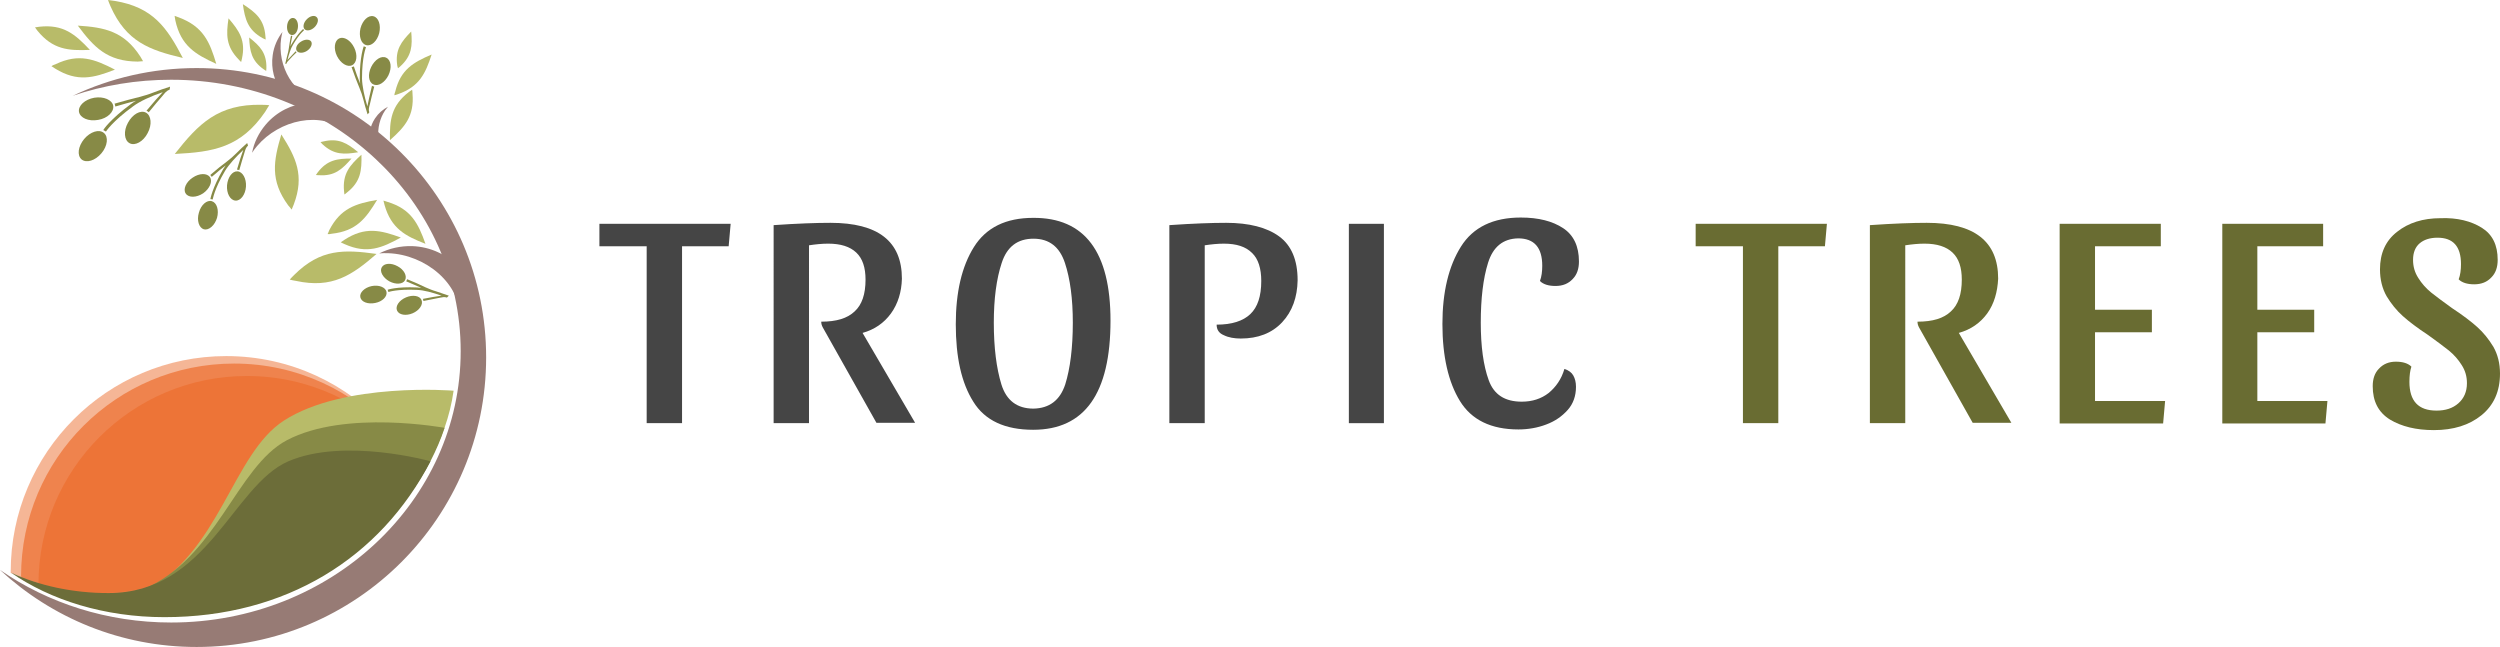 <?xml version="1.0" encoding="utf-8"?>
<!-- Generator: Adobe Illustrator 26.0.1, SVG Export Plug-In . SVG Version: 6.00 Build 0)  -->
<svg version="1.1" id="Laag_1" xmlns="http://www.w3.org/2000/svg" xmlns:xlink="http://www.w3.org/1999/xlink" x="0px" y="0px"
	 viewBox="0 0 756.21 195.7" style="enable-background:new 0 0 756.21 195.7;" xml:space="preserve">
<style type="text/css">
	.st0{opacity:0.5;fill:#ED6E2E;enable-background:new    ;}
	.st1{opacity:0.7;fill:#ED6E2E;enable-background:new    ;}
	.st2{fill:#977B75;}
	.st3{fill:#878A46;}
	.st4{fill-rule:evenodd;clip-rule:evenodd;fill:#B8BB69;}
	.st5{fill:#B8BB69;}
	.st6{fill:#6C6D39;}
	.st7{fill:#454545;}
	.st8{fill:#696C32;}
</style>
<g>
	<path class="st0" d="M56.98,171.75c14.17-9.83,39.22-29.68,60.16-42.17c-11.92-13.42-29.33-21.87-48.71-21.87
		c-35.98,0-65.19,29.16-65.19,65.19c0,0.4,0,0,0,0.4C16.6,179.21,39.39,183.9,56.98,171.75z"/>
	<path class="st1" d="M59.41,173.2c14-9.72,38.76-29.33,59.47-41.65c-11.8-13.25-28.98-21.58-48.07-21.58
		c-35.63,0-64.44,28.81-64.44,64.38c0,0.35,0.46,0.75,0.46,1.1C19.96,180.19,42,185.23,59.41,173.2z"/>
	<path class="st1" d="M63.52,175.68c13.71-9.49,37.95-28.75,58.25-40.84c-11.57-12.96-28.4-21.11-47.09-21.11
		c-34.82,0-63.05,28.23-63.05,63.05c0,0.35,0,0.75,0,1.1C24.47,182.57,46.45,187.43,63.52,175.68z"/>
	<path class="st2" d="M59.47,20.59c-13.42,0-26.09,3.01-37.49,8.39c9.31-3.18,19.32-4.86,29.79-4.86
		c48.36,0,87.58,36.73,87.58,82.09s-39.22,82.09-87.58,82.09c-19.38,0-37.31-5.9-51.77-15.91c15.62,14.46,36.5,23.31,59.47,23.31
		c48.36,0,87.58-39.22,87.58-87.58C147.05,59.81,107.83,20.59,59.47,20.59z"/>
	<g>
		<path class="st3" d="M92.15,8.85c-0.64-0.64-0.35-2.02,0.64-3.01c0.98-1.04,2.37-1.33,3.01-0.64c0.69,0.64,0.35,2.02-0.64,3.01
			C94.18,9.2,92.79,9.49,92.15,8.85z"/>
		<path class="st3" d="M88.28,10.59c-0.93-0.06-1.56-1.27-1.45-2.72s0.93-2.55,1.85-2.43c0.93,0.06,1.56,1.27,1.45,2.72
			S89.2,10.7,88.28,10.59z"/>
		<path class="st3" d="M89.78,15.39c0.52,0.75,1.91,0.75,3.07,0c1.21-0.81,1.74-2.08,1.27-2.83c-0.52-0.75-1.91-0.75-3.12,0.06
			C89.78,13.36,89.26,14.64,89.78,15.39z"/>
		<path class="st3" d="M86.66,19.26c0.12-0.52,0.46-0.75,0.81-1.16c0.58-0.64,1.33-1.45,2.26-2.31c-0.12-0.06-0.23-0.17-0.29-0.29
			c-1.04,1.1-1.97,2.08-2.49,2.66c0.46-1.79,0.98-3.53,1.68-4.63c1.97-3.36,3.36-4.4,3.36-4.4l-0.29-0.35c0,0-1.45,1.1-3.47,4.51
			c-0.12,0.23-0.29,0.46-0.4,0.75c0.12-0.87,0.35-1.97,0.58-3.18c-0.17,0-0.29-0.06-0.4-0.06c-0.29,1.5-0.52,2.83-0.64,3.76
			c-0.12,0.81-0.23,1.39-0.46,2.14c-0.23,0.81-0.46,1.74-0.64,2.6L86.66,19.26z"/>
	</g>
	<path class="st4" d="M80.35,11.97c0-0.23,0-0.52-0.06-0.93c-0.35-5.15-2.95-7.29-6.83-9.78c0.64,4.57,1.5,7.81,6.02,10.3
		C79.89,11.74,80.18,11.86,80.35,11.97z"/>
	<path class="st4" d="M72.95,18.74c0.06-0.23,0.12-0.58,0.23-0.98c1.21-5.5-0.81-8.45-4.05-12.21c-0.75,4.92-0.81,8.5,3.12,12.5
		C72.54,18.4,72.77,18.63,72.95,18.74z"/>
	<path class="st4" d="M80.52,21.46c0-0.17,0.06-0.46,0.06-0.81c0.12-4.63-1.97-6.77-5.21-9.31c0.17,4.11,0.69,7.06,4.45,9.66
		C80.12,21.23,80.41,21.35,80.52,21.46z"/>
	<path class="st2" d="M97.07,30.37C88.8,29.16,83.82,19.9,85.04,11.63c0.12-0.69,0.23-1.33,0.4-1.97c-1.5,1.97-2.6,4.4-2.95,7
		C81.28,24.93,87,32.63,95.27,33.78C102.91,34.88,102.68,31.18,97.07,30.37z"/>
	<path class="st2" d="M118.47,48.65c-4.8-3.18-5.21-10.47-1.97-15.27c0.29-0.4,0.58-0.75,0.87-1.1c-1.56,0.81-2.89,1.97-3.93,3.53
		c-3.18,4.8-1.85,11.34,2.95,14.52C120.79,53.22,121.71,50.85,118.47,48.65z"/>
	<path class="st2" d="M105.05,39.97c-7.93-6.71-20.59-3.7-27.3,4.22c-0.58,0.64-1.04,1.33-1.5,2.02c0.58-3.07,1.97-5.96,4.11-8.5
		c6.71-7.93,18.51-8.91,26.44-2.2C114.02,41.65,110.43,44.54,105.05,39.97z"/>
	<path class="st2" d="M139.24,97.01c0.4-11.22-10.59-20.02-21.81-20.42c-0.93-0.06-1.85,0-2.72,0.06c3.01-1.5,6.42-2.31,10.01-2.2
		c11.22,0.4,19.96,9.83,19.49,21.06C143.81,105.8,138.95,104.59,139.24,97.01z"/>
	<path class="st4" d="M43.27,18.51c-0.17-0.35-0.46-0.75-0.81-1.39c-4.97-7.69-10.82-8.85-18.92-9.37
		c4.86,6.54,8.91,10.82,18.11,10.88C42.34,18.57,42.92,18.51,43.27,18.51z"/>
	<path class="st4" d="M32.68,0c0.17,0.46,0.4,1.16,0.75,1.91c4.74,10.7,11.8,13.25,21.87,15.62C50.5,8.33,46.28,2.2,34.77,0.29
		C33.9,0.17,33.2,0.06,32.68,0z"/>
	<path class="st4" d="M15.56,20.02c0.29,0.17,0.69,0.46,1.16,0.75c6.71,4.11,11.57,2.83,18.05,0.29
		c-6.19-3.18-10.88-5.03-17.99-1.62C16.26,19.61,15.85,19.78,15.56,20.02z"/>
	<path class="st4" d="M10.59,8.27c0.17,0.29,0.46,0.64,0.75,1.04c4.63,5.67,9.31,6.07,15.85,5.78c-4.45-4.74-8.04-7.81-15.33-7
		C11.34,8.16,10.88,8.27,10.59,8.27z"/>
	<path class="st4" d="M52.81,4.8c0.06,0.35,0.12,0.81,0.23,1.39c1.68,7.64,6.02,10.24,12.38,13.13
		c-1.97-6.65-3.93-11.28-11.34-14.06C53.57,5.09,53.1,4.92,52.81,4.8z"/>
	<g>
		<path class="st3" d="M31.41,40.2c-1.45-1.21-4.11-0.35-5.96,1.85c-1.85,2.26-2.2,4.97-0.75,6.19c1.45,1.16,4.11,0.35,5.96-1.85
			C32.57,44.14,32.86,41.36,31.41,40.2z"/>
		<path class="st3" d="M34.25,31.99c-0.35-1.79-2.89-2.89-5.73-2.43c-2.89,0.52-4.92,2.43-4.63,4.28c0.35,1.85,2.89,2.95,5.78,2.43
			C32.51,35.81,34.53,33.84,34.25,31.99z"/>
		<path class="st3" d="M44.14,34.07c1.62,0.87,1.91,3.64,0.52,6.19c-1.33,2.6-3.82,3.93-5.44,3.07c-1.68-0.87-1.91-3.7-0.52-6.19
			C40.09,34.53,42.52,33.2,44.14,34.07z"/>
		<path class="st3" d="M51.31,27.13c-1.04,0.35-1.45,1.04-2.14,1.85c-1.1,1.27-2.6,3.01-4.17,4.97c-0.17-0.17-0.46-0.35-0.69-0.46
			c1.97-2.37,3.7-4.34,4.92-5.61c-3.53,1.21-6.88,2.72-8.97,4.28c-6.36,4.63-8.21,7.64-8.21,7.64l-0.81-0.46
			c0-0.06,1.97-3.18,8.45-7.93c0.4-0.29,0.93-0.64,1.45-0.93c-1.74,0.46-3.93,1.04-6.25,1.74c-0.06-0.29-0.12-0.58-0.23-0.87
			c2.95-0.87,5.67-1.56,7.52-2.02c1.5-0.4,2.72-0.75,4.17-1.33c1.68-0.64,3.41-1.27,5.09-1.79L51.31,27.13z"/>
	</g>
	<path class="st4" d="M81.45,31.82c-0.52-0.06-1.33-0.12-2.31-0.12C66,31.41,60.05,37.43,52.87,46.57
		c11.63-0.58,19.96-1.91,27.36-12.78C80.76,32.92,81.16,32.22,81.45,31.82z"/>
	<path class="st4" d="M88.22,63.4c0.17-0.35,0.35-0.93,0.64-1.56c3.3-8.73,0.69-14.17-3.76-21.17c-2.37,7.98-3.47,13.88,2.08,21.46
		C87.64,62.65,87.99,63.05,88.22,63.4z"/>
	<g>
		<path class="st3" d="M64.09,60.86c-1.5-0.46-3.3,1.1-3.93,3.47c-0.69,2.31,0,4.57,1.5,5.03c1.5,0.4,3.3-1.16,3.99-3.47
			C66.29,63.57,65.6,61.32,64.09,60.86z"/>
		<path class="st3" d="M63.52,53.62c-0.87-1.33-3.24-1.27-5.26,0.12c-2.02,1.33-2.95,3.53-2.08,4.8c0.87,1.33,3.24,1.27,5.26-0.06
			C63.4,57.1,64.38,54.9,63.52,53.62z"/>
		<path class="st3" d="M71.85,51.83c1.56,0.12,2.72,2.2,2.55,4.63c-0.17,2.43-1.62,4.34-3.18,4.22c-1.62-0.12-2.72-2.2-2.55-4.63
			C68.9,53.57,70.28,51.72,71.85,51.83z"/>
		<path class="st3" d="M75.03,44.02c-0.69,0.64-0.81,1.27-1.1,2.2c-0.4,1.33-0.98,3.18-1.56,5.26c-0.17-0.12-0.46-0.17-0.69-0.17
			c0.69-2.49,1.45-4.69,1.91-5.96c-2.26,2.14-4.34,4.4-5.5,6.31c-3.36,5.67-3.7,8.68-3.76,8.68l-0.69-0.12c0,0,0.46-3.12,3.82-8.97
			c0.23-0.35,0.52-0.81,0.81-1.21c-1.21,0.93-2.66,2.08-4.22,3.47c-0.12-0.23-0.29-0.4-0.46-0.58c1.91-1.68,3.82-3.18,5.09-4.11
			c1.04-0.81,1.85-1.5,2.78-2.43c1.04-1.1,2.2-2.14,3.3-3.12L75.03,44.02z"/>
	</g>
	<path class="st4" d="M99.09,70.81c0.12-0.29,0.35-0.69,0.52-1.21c3.41-6.59,7.93-7.98,14.46-9.14c-3.41,5.67-6.31,9.43-13.71,10.24
		C99.84,70.81,99.44,70.86,99.09,70.81z"/>
	<g>
		<path class="st3" d="M116.91,88.28c-0.29-1.39-2.31-2.2-4.51-1.74c-2.14,0.46-3.7,1.97-3.41,3.36c0.29,1.45,2.31,2.2,4.51,1.74
			C115.64,91.23,117.2,89.72,116.91,88.28z"/>
		<path class="st3" d="M122.52,84.75c0.69-1.27-0.29-3.18-2.26-4.22c-1.97-1.1-4.11-0.93-4.8,0.35c-0.69,1.21,0.35,3.12,2.31,4.22
			C119.69,86.13,121.88,86.02,122.52,84.75z"/>
		<path class="st3" d="M127.5,90.76c0.58,1.33-0.64,3.12-2.66,3.99s-4.17,0.52-4.74-0.81c-0.58-1.33,0.64-3.12,2.72-3.99
			C124.83,89.09,126.98,89.43,127.5,90.76z"/>
		<path class="st3" d="M135.19,90.01c-0.81-0.29-1.39-0.06-2.2,0.06c-1.27,0.23-3.01,0.58-4.92,0.98c0-0.23-0.06-0.46-0.17-0.64
			c2.31-0.46,4.34-0.81,5.67-0.98c-2.72-0.93-5.38-1.68-7.46-1.74c-6.02-0.29-8.56,0.64-8.62,0.64l-0.23-0.69
			c0,0,2.72-0.98,8.85-0.69c0.4,0.06,0.87,0.06,1.33,0.12c-1.27-0.52-2.83-1.27-4.57-1.97c0.12-0.17,0.17-0.4,0.29-0.64
			c2.2,0.87,4.17,1.79,5.5,2.43c1.1,0.46,1.97,0.87,3.18,1.21c1.27,0.4,2.66,0.87,3.93,1.33L135.19,90.01z"/>
	</g>
	<path class="st4" d="M87.64,84.57c0.29-0.35,0.81-0.87,1.39-1.45c7.93-7.87,15.04-7.69,24.87-6.31
		c-7.46,6.48-13.42,10.53-24.35,8.16C88.74,84.86,88.1,84.69,87.64,84.57z"/>
	<path class="st4" d="M103.08,73.29c0.23-0.17,0.64-0.4,1.1-0.75c6.25-4.05,10.88-2.95,17.06-0.69c-5.78,3.18-10.18,5.03-16.95,2.02
		C103.78,73.64,103.37,73.47,103.08,73.29z"/>
	<path class="st4" d="M115.98,60.68c0.29,0.12,0.75,0.17,1.27,0.4c7.06,2.14,9.26,6.48,11.45,12.67
		c-6.13-2.37-10.35-4.63-12.38-11.74C116.16,61.43,116.1,61.03,115.98,60.68z"/>
	<g>
		<path class="st3" d="M110.78,13.65c-1.56-0.4-2.31-2.66-1.74-5.09c0.64-2.43,2.37-4.05,3.93-3.64c1.56,0.4,2.31,2.66,1.74,5.09
			C114.08,12.44,112.34,14.06,110.78,13.65z"/>
		<path class="st3" d="M106.5,19.73c-1.45,0.69-3.47-0.58-4.57-2.78c-1.1-2.26-0.75-4.63,0.64-5.32c1.45-0.69,3.47,0.52,4.57,2.78
			S107.94,19.03,106.5,19.73z"/>
		<path class="st3" d="M112.92,25.51c1.45,0.75,3.47-0.52,4.57-2.72c1.1-2.26,0.81-4.63-0.64-5.32c-1.45-0.75-3.47,0.52-4.57,2.78
			S111.47,24.87,112.92,25.51z"/>
		<path class="st3" d="M111.7,34.01c-0.29-0.93-0.06-1.56,0.17-2.43c0.35-1.45,0.75-3.3,1.33-5.38c-0.23-0.06-0.46-0.12-0.69-0.23
			c-0.64,2.55-1.1,4.8-1.39,6.19c-0.93-3.07-1.56-6.13-1.62-8.39c0-6.65,1.21-9.49,1.21-9.49L110.03,14c0,0-1.21,2.95-1.21,9.78
			c0,0.46,0.06,0.93,0.12,1.5c-0.58-1.39-1.27-3.24-1.91-5.21c-0.23,0.12-0.46,0.23-0.69,0.23c0.87,2.55,1.74,4.74,2.37,6.25
			c0.52,1.27,0.87,2.26,1.21,3.59c0.35,1.45,0.81,3.01,1.27,4.45L111.7,34.01z"/>
	</g>
	<path class="st4" d="M119.28,28.81c0.29-0.06,0.69-0.17,1.16-0.35c6.42-2.26,8.27-6.25,10.12-11.97
		c-5.55,2.37-9.37,4.57-10.99,11.16C119.4,28.11,119.28,28.58,119.28,28.81z"/>
	<path class="st4" d="M124.66,27.13c-0.23,0.17-0.58,0.4-0.98,0.69c-5.38,4.17-5.84,8.5-5.73,14.58c4.51-3.99,7.4-7.29,6.83-14.06
		C124.78,27.82,124.72,27.36,124.66,27.13z"/>
	<path class="st4" d="M120.38,20.65c0.17-0.12,0.35-0.29,0.64-0.52c3.59-3.24,3.76-6.31,3.36-10.59c-3.01,3.07-4.92,5.55-4.22,10.3
		C120.26,20.13,120.32,20.42,120.38,20.65z"/>
	<path class="st4" d="M104.18,58.83c0.17-0.12,0.46-0.29,0.75-0.58c4.22-3.3,4.51-6.71,4.4-11.45c-3.53,3.18-5.78,5.78-5.26,11.05
		C104.13,58.25,104.18,58.6,104.18,58.83z"/>
	<path class="st4" d="M96.95,42.98c0.12,0.12,0.35,0.35,0.58,0.64c3.53,3.3,6.59,3.12,10.82,2.43c-3.3-2.72-5.9-4.4-10.64-3.24
		C97.47,42.86,97.18,42.92,96.95,42.98z"/>
	<path class="st4" d="M95.56,52.93c0.17,0.06,0.52,0.06,0.87,0.06c4.8,0.35,7.06-1.79,9.89-5.03c-4.28,0-7.35,0.4-10.24,4.22
		C95.85,52.47,95.68,52.76,95.56,52.93z"/>
	<path class="st5" d="M85.9,127.21c-15.73,10.12-19.26,40.03-42.58,52.06l0.4,3.88l26.96-2.78l0.29,2.83
		c32.63-11.16,61.84-33.78,66.24-65.02C137.27,118.18,104.13,115.46,85.9,127.21z"/>
	<path class="st3" d="M86.77,133.16c-15.33,8.1-21.35,36.04-43.73,45.18v3.7h24.87v2.66c30.83-7.4,57.38-27.65,66.58-55.3
		C134.5,129.46,104.53,123.79,86.77,133.16z"/>
	<path class="st6" d="M87.23,139.53c-16.89,7.29-24.35,39.86-54.43,39.86c-10.88,0-21-2.26-29.5-6.19
		c11.97,8.33,28.35,13.48,46.45,13.48c36.68,0,65.31-17.87,80.47-47.15C130.27,139.53,104.18,132.24,87.23,139.53z"/>
</g>
<g>
	<path class="st7" d="M221.01,67.7l-0.6,6.8h-14.1V128h-10.7V74.5h-14.3v-6.8H221.01z"/>
	<path class="st7" d="M269.51,94.8c-2.1,2.9-5,4.9-8.6,5.9l15.9,27.2h-11.7l-16.2-28.8c-0.4-0.7-0.5-1.3-0.5-1.8
		c4.6,0,7.9-1,10.1-3.1c2.2-2,3.3-5.2,3.3-9.6c0-3.7-0.9-6.4-2.8-8.2s-4.7-2.7-8.5-2.7c-1.9,0-3.8,0.2-5.8,0.5V128h-10.7V68.1
		c7.2-0.5,12.9-0.7,17.2-0.7c14.4,0,21.6,5.6,21.6,16.9C272.71,88.3,271.61,91.9,269.51,94.8z"/>
	<path class="st7" d="M335.91,97c0,22-7.8,33-23.4,33c-8.5,0-14.6-2.8-18.1-8.5c-3.6-5.7-5.3-13.5-5.3-23.4c0-9.7,1.8-17.5,5.5-23.4
		s9.7-8.8,17.9-8.8C328.11,65.8,335.91,76.2,335.91,97z M322.21,116.3c1.5-4.8,2.3-11.1,2.3-18.7c0-7.2-0.8-13.3-2.4-18.1
		s-4.7-7.3-9.5-7.3s-8,2.4-9.6,7.3c-1.6,4.8-2.4,10.9-2.4,18.1c0,7.6,0.8,13.8,2.3,18.7c1.5,4.8,4.7,7.3,9.7,7.3
		C317.41,123.5,320.61,121.1,322.21,116.3z"/>
	<path class="st7" d="M387.81,97.5c-3.1,3.3-7.3,4.9-12.5,4.9c-1.9,0-3.7-0.3-5.1-1c-1.5-0.6-2.2-1.7-2.2-3.2c4.6,0,8-1.1,10.2-3.2
		c2.2-2.1,3.3-5.4,3.3-10c0-3.8-0.9-6.7-2.8-8.5c-1.9-1.9-4.7-2.8-8.5-2.8c-1.9,0-3.8,0.2-5.8,0.5V128h-10.7V68.1
		c7.2-0.5,12.9-0.7,17.2-0.7c6.9,0,12.3,1.4,16,4.1c3.7,2.7,5.6,7.1,5.6,13.3C392.41,89.9,390.91,94.2,387.81,97.5z"/>
	<path class="st7" d="M418.61,67.7V128h-10.6V67.7H418.61z"/>
	<path class="st7" d="M450.11,79.5c-1.5,4.8-2.2,10.9-2.2,18.1c0,7.2,0.8,13,2.4,17.4c1.6,4.4,4.9,6.5,10,6.5c3.2,0,5.9-0.9,8.1-2.6
		c2.2-1.8,3.9-4.2,4.8-7.3c1.3,0.4,2.2,1.1,2.7,2s0.8,2,0.8,3.4c0,2.7-0.8,5.1-2.5,7s-3.8,3.4-6.5,4.4c-2.6,1-5.5,1.5-8.4,1.5
		c-8.3,0-14.2-2.9-17.7-8.6c-3.5-5.7-5.3-13.5-5.3-23.3c0-9.7,1.9-17.5,5.6-23.4c3.7-5.9,9.8-8.8,18.1-8.8c5.4,0,9.6,1.1,12.8,3.2
		c3.2,2.1,4.8,5.5,4.8,10.1c0,2.2-0.6,4-1.9,5.3c-1.3,1.4-3,2.1-5.2,2.1c-2.1,0-3.7-0.5-4.7-1.5c0.5-1.3,0.7-2.9,0.7-4.6
		c0-5.5-2.4-8.3-7.3-8.3C454.61,72.2,451.61,74.7,450.11,79.5z"/>
	<path class="st8" d="M552.61,67.7l-0.6,6.8h-14.1V128h-10.7V74.5h-14.3v-6.8H552.61z"/>
	<path class="st8" d="M601.11,94.8c-2.1,2.9-5,4.9-8.6,5.9l15.9,27.2h-11.7l-16.2-28.8c-0.4-0.7-0.5-1.3-0.5-1.8
		c4.6,0,7.9-1,10.1-3.1c2.2-2,3.3-5.2,3.3-9.6c0-3.7-0.9-6.4-2.8-8.2c-1.9-1.8-4.7-2.7-8.5-2.7c-1.9,0-3.8,0.2-5.8,0.5V128h-10.7
		V68.1c7.2-0.5,12.9-0.7,17.2-0.7c14.4,0,21.6,5.6,21.6,16.9C604.21,88.3,603.21,91.9,601.11,94.8z"/>
	<path class="st8" d="M653.61,67.7v6.8h-19.9v19.2h17.2v6.8h-17.2v20.8h21.2l-0.6,6.8h-31.3V67.7H653.61z"/>
	<path class="st8" d="M702.71,67.7v6.8h-19.9v19.2h17.2v6.8h-17.2v20.8h21.2l-0.6,6.8h-31.2V67.7H702.71z"/>
	<path class="st8" d="M750.71,68.9c3.2,2,4.8,5.2,4.8,9.7c0,2.2-0.6,4-1.9,5.3c-1.3,1.4-3,2.1-5.2,2.1c-2.1,0-3.7-0.5-4.7-1.5
		c0.5-1.3,0.7-2.9,0.7-4.6c0-5.4-2.4-8-7.1-8c-2.3,0-4.1,0.6-5.4,1.7c-1.3,1.1-2,2.8-2,5c0,2,0.5,3.8,1.6,5.5c1,1.6,2.3,3.1,3.9,4.4
		c1.6,1.3,3.7,2.8,6.3,4.7c3.2,2.1,5.7,4,7.6,5.7c1.9,1.7,3.5,3.7,4.9,6c1.3,2.3,2,5,2,8.1c0,5.4-1.9,9.6-5.6,12.6
		c-3.7,3-8.5,4.5-14.4,4.5c-5.4,0-9.8-1.1-13.3-3.2c-3.5-2.2-5.2-5.5-5.2-10.1c0-2.2,0.6-4,1.9-5.3c1.3-1.4,3-2.1,5.1-2.1
		s3.7,0.5,4.7,1.5c-0.4,1.2-0.6,2.7-0.6,4.6c0,5.8,2.7,8.7,8.2,8.7c2.7,0,4.9-0.7,6.6-2.2c1.7-1.5,2.6-3.5,2.6-6.1
		c0-2-0.5-3.8-1.6-5.5c-1-1.6-2.3-3.1-3.9-4.4c-1.6-1.3-3.7-2.8-6.3-4.7c-3.2-2.1-5.7-4-7.6-5.7c-1.9-1.7-3.5-3.7-4.9-6
		c-1.3-2.3-2-5-2-8.1c0-4.9,1.7-8.7,5.2-11.4c3.4-2.7,7.8-4.1,13.1-4.1C743.31,65.8,747.51,66.9,750.71,68.9z"/>
</g>
</svg>

